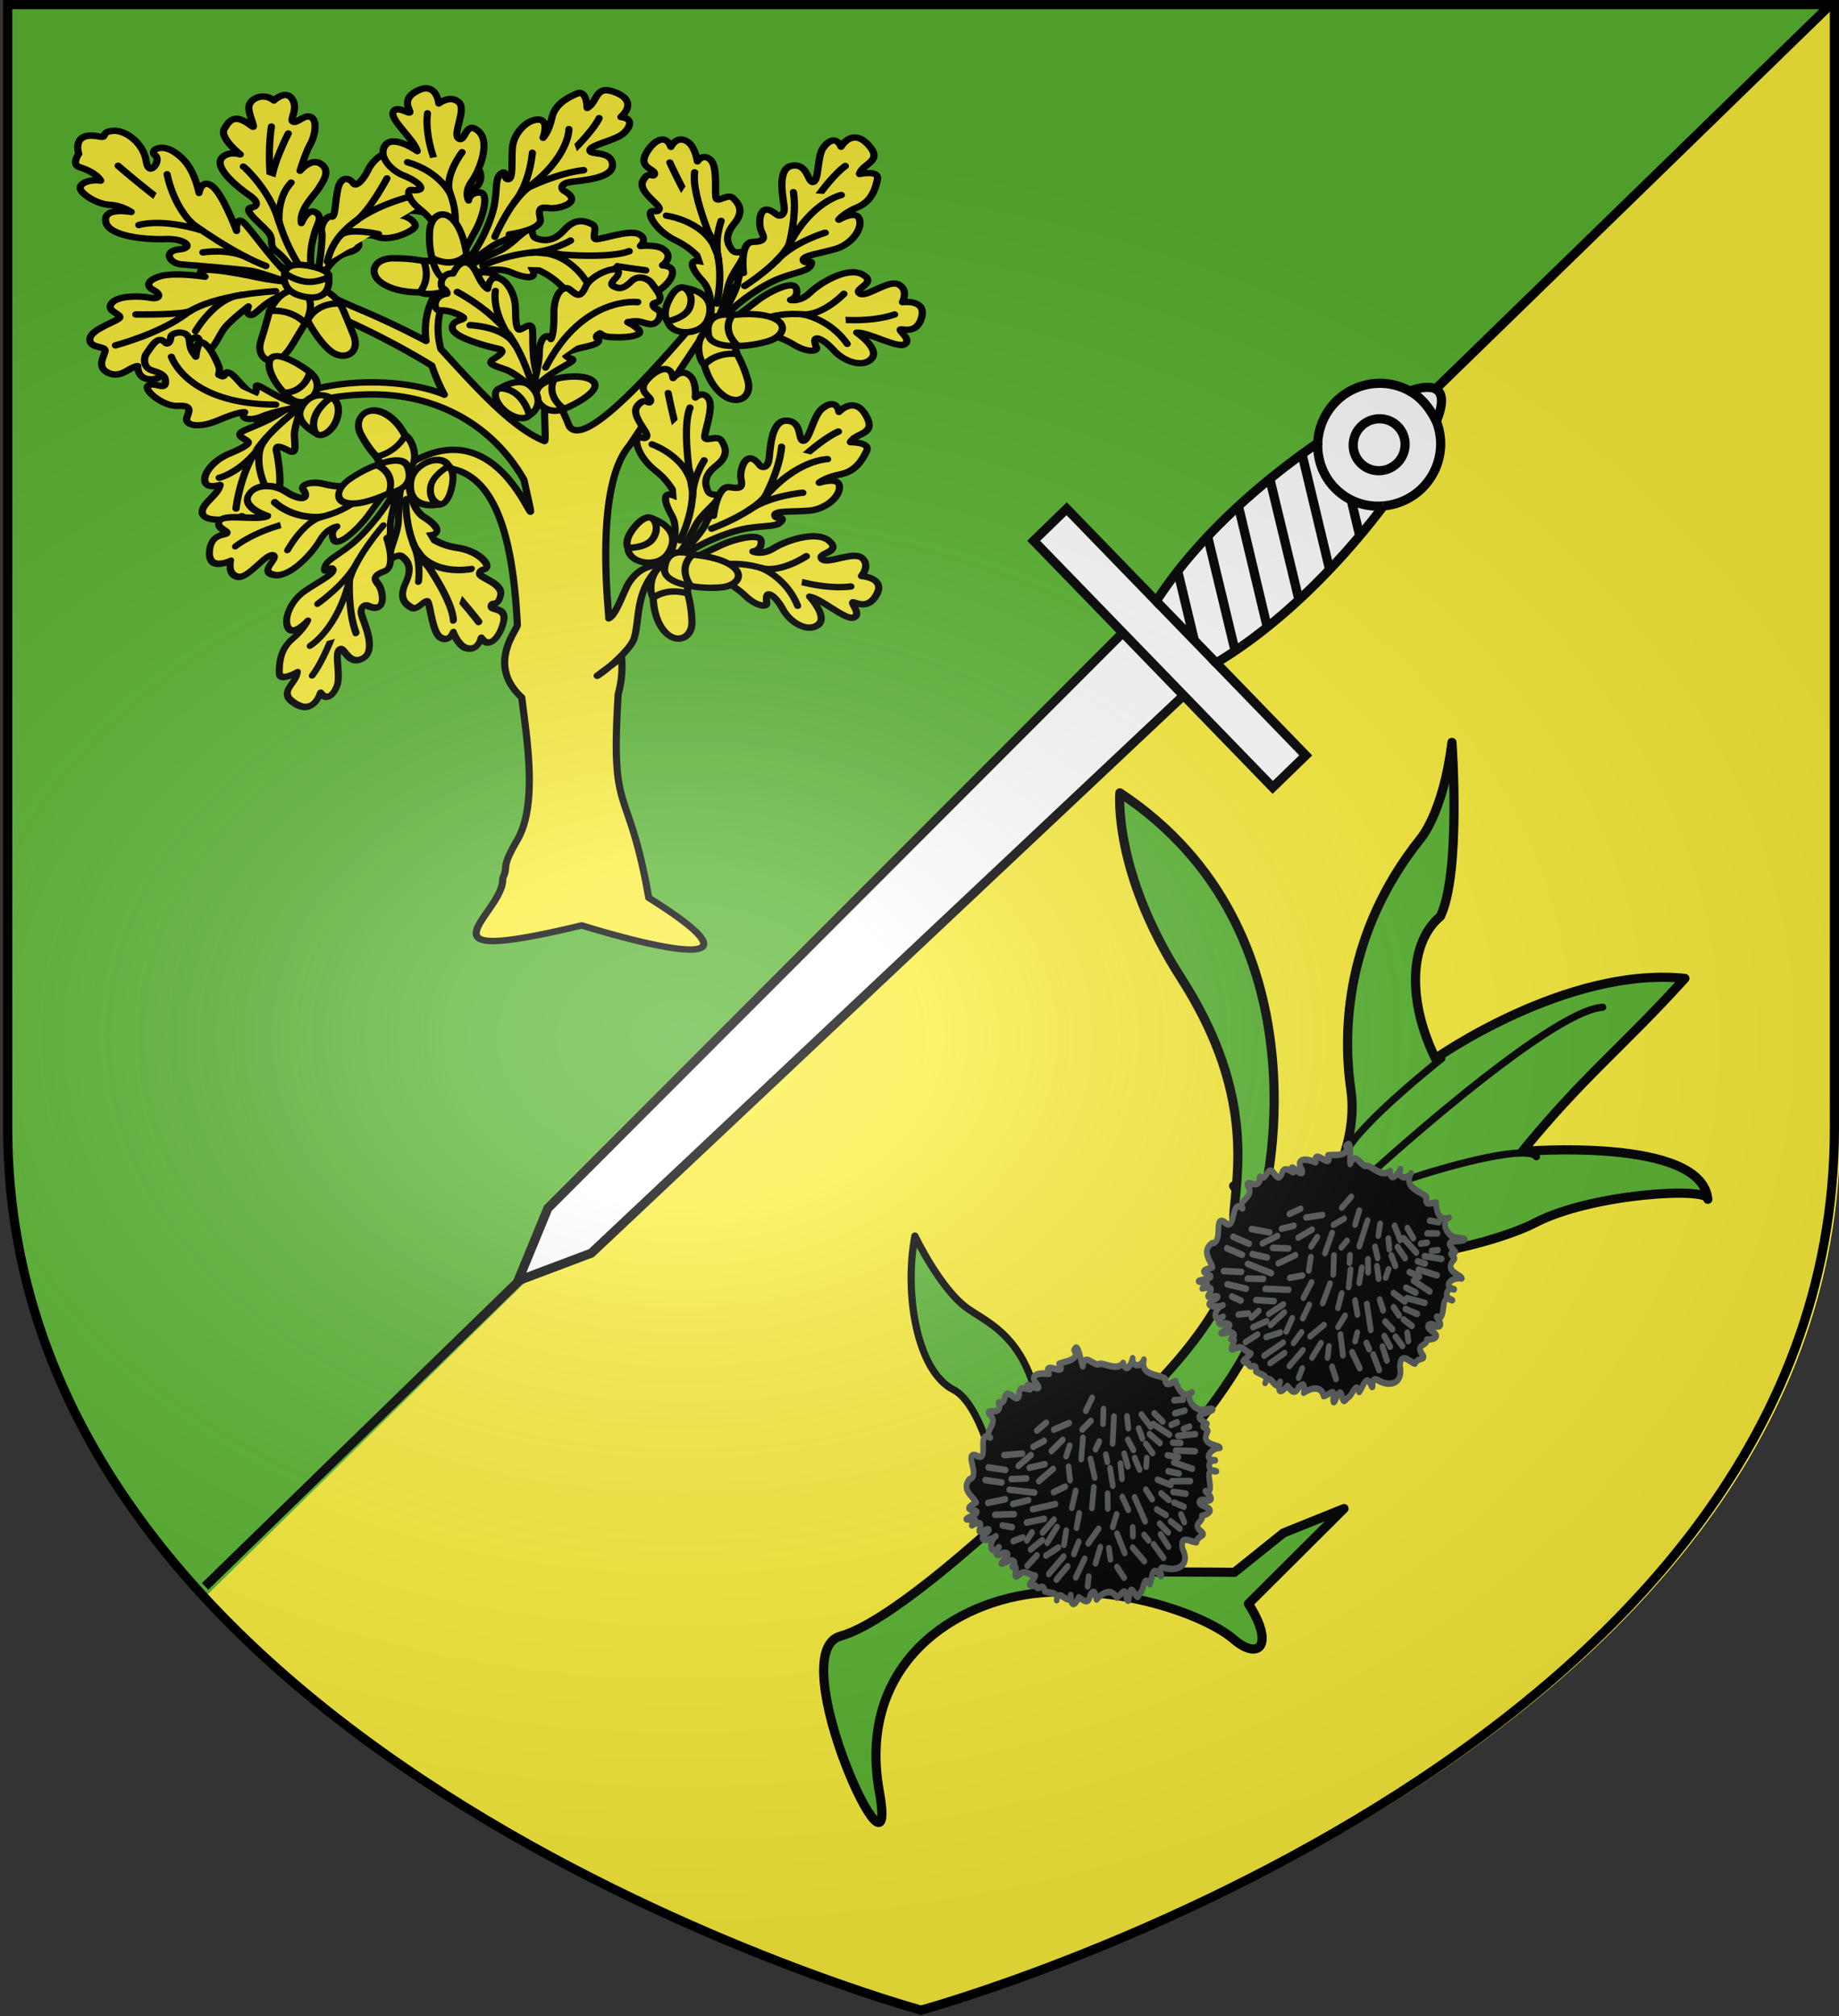 <svg xmlns="http://www.w3.org/2000/svg" xmlns:xlink="http://www.w3.org/1999/xlink" width="601.465" height="658.974"><rect width="100%" height="100%" fill="#333333" stroke="none"/><radialGradient id="e" cx="221.445" cy="226.331" r="300" gradientTransform="matrix(1.354 0 0 .977 -77.582 118.629)" gradientUnits="userSpaceOnUse"><stop offset="0" stop-color="#fff" stop-opacity=".314"/><stop offset=".19" stop-color="#fff" stop-opacity=".251"/><stop offset=".6" stop-color="#6b6b6b" stop-opacity=".125"/><stop offset="1" stop-opacity=".125"/></radialGradient><path fill="#fcef3c" fill-rule="evenodd" d="M303.141 657.63s298.723-81.384 298.723-288.214V2.078H4.418v367.338c0 206.83 298.723 288.214 298.723 288.214"/><path fill="#5ab532" fill-rule="evenodd" d="M598.977-.352H1.531v367.338c0 62.725 27.475 113.912 65.759 154.791z"/><path fill="none" stroke="#000" stroke-width="3" d="M598.512 1.72 67.075 518.539"/><g transform="translate(.914 -.835)"><path fill="none" d="M1.348 181.594h600.447v478.215H1.348z"/><g fill="#fff" stroke-width="4.294"><path stroke="#000" d="M62.726 178.066h41.417l-6 385.858-14.709 33.356-14.708-33.356z" transform="matrix(.483 .498 -.505 .49 429.855 85.246)"/><path fill-rule="evenodd" d="M377.623 214.692 193.17 395.128l187.352-177.447z"/><g stroke="#000"><path d="M84.621 2.5c-3.152 0-6.32 3.273-9.387 9.584a28.79 28.79 0 0 0-20.59 27.525 28.8 28.8 0 0 0 8.036 19.907c-5.849 34.522-7.14 72.477.48 105.043H2.5v21.378h161.87V164.56h-60.655c7.803-33.068 7.306-71.7 1.844-106.645a28.8 28.8 0 0 0 6.666-18.305 28.79 28.79 0 0 0-17.877-26.642C91.222 6.004 87.932 2.5 84.62 2.5z" transform="matrix(.483 .498 -.505 .49 429.855 85.246)"/><path d="M63.16 164.559h40.555M62.68 59.516c5.236 5.425 12.62 8.883 20.755 8.883 9 0 16.844-4.017 22.124-10.485M94.348 12.967c-6.588-2.128-13.053-2.733-19.114-.883m8.2 15.37c6.713-.002 12.155 5.442 12.152 12.155 0 6.711-5.44 12.152-12.151 12.152s-12.152-5.44-12.152-12.152c-.003-6.712 5.438-12.156 12.15-12.156zM92.6 66.615l14.91 8.707M61.657 68.6l47.66 27.866m-49.66-9.007 49.476 28.822m-50.283-9.36 50.283 29.452M58.85 126.92l47.902 27.93m-47.095-7.392 29.668 17.328" transform="matrix(.483 .498 -.505 .49 429.855 85.246)"/></g></g><g fill="#fcef3c" stroke="#000" stroke-width="2.106" transform="matrix(1.111 0 0 .999 694.435 254.529)"><path stroke-linecap="round" stroke-linejoin="round" d="M-458.288-114.493c-10.464-28.573-6.169 5.367-7.313 4.849-9.533-4.321-19.85-17.164-30.507-30.116-.495-2.181-.813-4.426-.813-6.592 0-9.693 4.715-14.775 9.626-17.504l-3.045-1.976s-10.314 5.74-10.314 20.045c0 1.149.066 2.246.198 3.404a237 237 0 0 0-20.236-10.65c-20.824-9.694-26.62-17.976-26.62-17.976l-2.75 1.694s9.725 11.858 26.915 20.61c7.526 3.831 16.14 8.755 24.394 14.384 1.621 5.408 3.699 9.519 3.699 9.519s-7.662-4.047-21.511-4.047-27.21 4.424-33.986 12.14l3.634 1.224s9.234-9.41 30.647-9.41c18.65 0 35.231 9.615 44.646 27.958 7.083 36.185-4.7-36.576-41.575 1.596 26.764-15.71 37.69 2.098 39.62 45.793.388 1.29-9.42 12.813 1.305 23.822 1.246 11.817 4.919 34.677-1.294 46.576-5.168 9.897-2.418 8.023-4.314 12.574.588 11.525-28.966 29.381 23.26 15.411 19.022 6.558 57.92 17.505 19.728-9.013-6.114-38.676-11.332-25.094-8.99-66.72.83-3.288 1.345-6.943.999-11.922l-7.194 5.993c2.105-1.258 9.737-8.42 10.819-12.075 1.866-6.305.098-16.281 8.152-24.186 0 0-7.041-.91-10.608 7.906-1.848 4.568-3.216 8.577-4.96 9.566.274-.235-4.587-42.48 6.003-56.415 92.215-153.095-7.396 11.076-17.615-6.462"/><path stroke-linecap="round" stroke-linejoin="round" d="M-535.531-161.346s-8.008-.278-14.436-1.824-21.522-4.616-15.546-.252c0 0-9.294-1.603-13.467-.05s-3.597 3.4-1.524 4.58 1.824 2.983-1.156 2.362-9.338-.813-11.28 1.695 2.331 3.476 2.362 4.642c.03 1.167-8.232 3.671-8.805 6.903-.572 3.231 4.183 2.547 4.449 3.866.265 1.318-2.984 5.435.89 7.454 3.872 2.019 6.138-1.917 8.731-2.2 0 0-.344 4.36 3.935 4.35 4.28-.01 5.145-5.834 7.956-9.089s5.342-5.871 6.115-4.06c.772 1.81-2.925 2.69.6 3.992s5.062-5.234 7.163-7.966 6.8-6.727 6.8-6.727-1.079 2.738.766 2.788 5.59-7.675 14.853-7.239z"/><g stroke-linecap="round" stroke-linejoin="round"><path d="M-530.745-163.893s2.634-6.153 7.276-7.401c4.643-1.249 3.287-3.93 1.994-4.276 0 0 2.962-2.501 6.759-.86 3.797 1.643 11.008-2.034 11.097-3.614s-3.072-4.12-6.61-3.466c0 0 3.552-2.61 9.194-.918 5.641 1.692 13.277-.892 4.955-6.776 0 0 7.329 1.966 7.736-.063.406-2.028 2.004-.175 3.234-2.16s1.456-5.935-2.893-7.28c-4.348-1.344-5.148.757-5.148.757s.23-4.926-3.111-4.308c-3.342.617-11.06 3.802-11.922 3.57-.863-.23 1.244-3.941-1.621-3.997s-6.463 3.343-7.701 6.307-3.497 5.921-4.428 4.335-3.593-2.657-4.49 2.002-.734 9.512-1.869 8.94c-1.135-.57-3.356 2.574-2.863 5.023s-1.118 13.685-1.118 13.685z"/><path d="M-534.768-158.933s-6.759-10.275-9.452-12.513-1.076-3.317-2.16-5.656-8.813-8.333-5.471-8.95c1.769-.328 2.289-1.792-.6-3.992s-11.75-9.744-7.487-12.877c2.131-1.566 4.793-.495 4.793-.495s-6.204-5.495-4.731-8.307 3.034-5.39 8.173-.925c1.483 1.289-1.19-3.883-.896-6.476s4.352-4.711 7.355-1.946c0 0 3.522-3.777 5.422-.416 1.9 3.36-1.07 6.84.262 7.375s3.514-2.799 5.428-1.394c1.914 1.404.739 6.7-.455 8.874s-2.966 8.558-2.966 8.558 3.369-4.53 6.297-2.142c2.929 2.39.193 6.02-.841 7.97-1.035 1.949-5.78 6.733-5.067 11.29 0 0 1.842-5.029 4.187-3.509 2.344 1.52.365 3.839-.283 6.694-.649 2.856-2.294 7.847-.01 18.17zM-537-159.887s-11.586-4.891-14.96-5.44-16.673-1.8-20.401-2.088-5.584-4.437-.79-4.933 1.714-3.638-3.942-3.374-16.877-.786-17.667-5.72 7.522-3.148 7.522-3.148-2.89-2.2-6.383-2.336c-3.494-.135-8.457-3.516-8.64-5.435s3.477-2.987 6.026-2.481c0 0-.924-2.564-6.407-4.48-2.232-.955-.049-4.29-.049-4.29s-2.363-7.614 6.204-5.64c2.352.542.09-1.58 3.9-1.893s9.001 4.197 9.747 9.919 4.634-.271 2.682-1.864 1.48-3.79 4.997-1.51 6.28 5.871 7.873 13.782c0 0 .662-4.81 3.825-2.27 3.162 2.54 7.238 14.68 7.238 14.68s-.358-4.818 1.866-2.884 9.946 14.96 15.49 19.21zM-591.905-140.947S-579-144.7-571.14-151.232c7.86-6.533 26.437-7.427 26.437-7.427"/><path d="M-591.097-199.7s26.126 25.449 43.507 32.784M-545.971-212.535s-4.15 25.967 9.362 47.496M-493.739-192.108s-31.944 3.366-35.78 23.805"/><path d="M-511.971-195.574s-4.83 10.263-9.175 13.997M-514.417-177.346s-9.268-2.353-11.331.568M-541.022-210.255s-5.656 12.13-4.97 17.684"/><path d="M-554.243-199.428c.306.082 8.047 8.003 10.55 18.278 0 0-.806-7.956 3.518-13.051M-576.693-196.936s2.087 12.807 9.956 18.302c0 0-10.745-3.903-18.29-1.684M-585.896-151.062s13.895.262 16.178-1.22M-568.32-145.595s5.77-11.22 13.755-11.872M-566.159-171.372s7.528-1.391 13.031 1.705M-533.497-155.888l-1.834 6.83s3.102 6.772 6.882 10.045 8.852.797 6.621-5.41-3.512-9.472-3.978-10.24-5.97-1.97-5.97-1.97z"/><path d="M-525.806-154.662s-4.431-7.22-9.56-3.87c-5.2 3.397.035 9.475.035 9.475s1.998-5.794 9.525-5.605"/><path d="m-542.68-154.567-3.825 2.365s-1.578 6.402-2.544 9.707c-.967 3.306.184 6.314 3.133 6.716s5.484-4.188 6.807-6.706 3.106-5.69 3.106-5.69l-.92-4.568-3.155-2.164z"/><path d="M-546.506-152.202s3.297-8.426 8.844-6.42c6.013 2.176 1.658 10.447 1.658 10.447s-3.679-4.767-10.502-4.027M-539.594-160.897l-2.414-3.675s-.065-3.882 6.921-2.425 6.003 3.7 6.003 3.7l-5.086 3.23z"/><path d="M-542.008-164.572s-1.84 6.294 6.113 7.8 6.812-6.526 6.812-6.526-3.42 2.006-6.869 1.499-6.056-2.773-6.056-2.773"/></g><g id="a" fill="#fcef3c" stroke="#000" stroke-linecap="round" stroke-linejoin="round" stroke-width="3.436"><path d="M746.95 3.343s-1.183-13.9-8.28-19.224c-7.098-5.324-9.76-10.35-2.367-10.055 0 0-5.62-5.62-14.788-7.985s-14.787-8.578-15.083-11.24 3.252-.59 3.548-3.252c.295-2.662-12.126-6.507-10.942-13.013s4.436-2.366 4.436-5.028-7.985-1.183-6.506-9.168 6.506-13.9 10.647-7.099c0 0 1.182-7.69 7.69-4.437 3.845 2.367 6.21 8.873 6.21 8.873s1.479-5.323 5.916-2.366 5.915 18.336 7.394 19.816c1.478 1.48 4.731-4.437 7.69-2.366s6.803 5.323 3.549 13.308-.296 11.83 2.366 14.196 5.915-2.661 5.915 1.479-3.253 10.647-3.253 17.45.64 14.79-1.183 20.407z" transform="matrix(.606 .155 -.142 .584 -868.943 -267.264)"/><path d="M751.683 1.273s3.843-15.675 3.252-20.703c-.59-5.028.887-8.28 1.479-5.619 0 0-5.619-15.674.295-17.45 5.915-1.775 5.028-3.549 2.662-6.803s-5.146-16.293 4.733-10.647c2.07 1.184 3.845-.592 2.957-4.14-.889-3.55-8.873-19.816-1.775-23.365 7.097-3.55 9.462 7.69 11.83 5.914s-1.48-13.9.295-19.224 5.028-7.097 7.985-2.662c0 0 2.663-11.534 12.127-4.436 9.463 7.097-.296 10.35-.296 16.562 0 0 8.577-4.732 8.873.59.295 5.324 0 12.423-5.62 17.155-5.618 4.733-7.098 8.873-7.098 8.873s6.802-7.69 9.464-2.662-.888 14.196-7.099 18.337c-6.21 4.14-14.787 7.69-13.604 10.055 1.183 2.367 4.733-2.367 4.14 1.48s-5.618 5.322-12.717 10.942c-7.098 5.62-17.155 18.633-20.408 27.506s0 0 0 0z" transform="matrix(.606 .155 -.142 .584 -868.943 -267.264)"/><path d="M753.752 5.414s7.986-10.942 12.127-17.153c4.14-6.211 14.196-15.971 16.562-11.535 2.366 4.437-1.183 6.804-1.183 6.804s4.731 0 7.985-6.211 13.9-18.632 21.886-15.97c7.986 2.661-2.66 8.575.887 10.35s11.535-11.237 16.858-9.463 3.845 8.873 3.845 8.873 10.647-4.733 10.647 5.618c0 10.352-8.28 7.986-8.28 9.169s6.506 3.844 3.844 7.098-18.041-2.07-23.364-.295c0 0 12.717 5.619 10.055 11.83-2.661 6.21-12.422 5.028-18.336.295s-13.288-6.922-8.28.591c1.183 1.775-3.253 4.142-10.943 1.183-7.69-2.958-24.403-4.537-32.237.296z" transform="matrix(.606 .155 -.142 .584 -868.943 -267.264)"/><path d="M830.65-21.5s-12.423 10.056-37.561 10.647c-17.747.888-27.21 12.422-27.21 12.422" transform="matrix(.606 .155 -.142 .584 -868.943 -267.264)"/><path d="M804.919-26.232s-6.992 14.381-16.456 15.859c0 0 12.908-1.072 24.147 10.167M758.525-18.299s13.858-16.59 15.419-28.496 8.782-37.278 15.808-47.037" transform="matrix(.606 .155 -.142 .584 -868.943 -267.264)"/><path d="M791.509-78.022s-13.077 7.222-17.76 32.985c0 0 .194-16.394-4.49-28.69M709.077-74.335s13.513 19.202 26.08 32.005c12.565 12.803 12.801 36.748 12.801 36.748M788.828-56.204s-13.655 9.031-18.878 20.837" transform="matrix(.606 .155 -.142 .584 -868.943 -267.264)"/><path d="M714.056-45.886s19.678-2.133 28.212 14.226c0 0-19.44-27.502-20.626-40.54" transform="matrix(.606 .155 -.142 .584 -868.943 -267.264)"/><path d="M739.748-49.81s-.93 11.032 3.588 20.601M748.704 22.37l1.152 5.849s4.607 10.012 12.582 13.822c7.974 3.81 13.29-2.923 9.303-10.81-3.986-7.886-8.328-12.76-8.328-12.76l-10.013-.886z" transform="matrix(.606 .155 -.142 .584 -868.943 -267.264)"/><path d="M748.085 9.257c-6.873 4.203-1.685 17.1 1.772 18.962 0 0 3.1-8.063 13.556-9.746 0-.001-6.201-14.798-15.328-9.216M738.293 8.961l-10.584.738s-3.692-2.461-1.969-11.815c1.724-9.355 5.661-7.877 5.661-7.877s9.6 2.461 9.6 9.846-2.708 9.108-2.708 9.108" transform="matrix(.606 .155 -.142 .584 -868.943 -267.264)"/><path d="M745.925 3.545c-.749 9.584-14.524 13.785-18.216 6.154 0 0 7.877-3.939 8.37-10.092.49-6.154-2.956-8.862-4.678-9.6 0 0 15.756-2.216 14.524 13.538M751.417 2.525s1.986-2.706 5.052-3.97c3.067-1.262 12.809-5.05 19.844-3.246s5.955 8.659-.36 12.808-12.448 5.953-12.99 5.953c-.54 0-10.103-3.066-10.103-3.066z" transform="matrix(.606 .155 -.142 .584 -868.943 -267.264)"/><path d="M756.47-1.443s-13.474.518-8.48 13.17c2.705 6.855 14.974 2.345 14.974 2.345s-9.742-5.051-6.495-15.515" transform="matrix(.606 .155 -.142 .584 -868.943 -267.264)"/></g><g id="c" fill="#fcef3c" stroke="#000" stroke-linecap="round" stroke-linejoin="round" stroke-width="3.436"><path d="M353.109 266.536s11.027-9.944 13.56-15.007c2.531-5.062 3.977-10.125 6.328-6.147s4.159 5.967 5.243 2.35 7.233-20.973 12.295-21.696c5.061-.723 3.977 7.052 5.605 5.424s4.52-6.87 4.52-10.848 8.318-3.436 8.68 3.434c0 0 1.445.181 2.892-1.807 1.447-1.989 8.498-.723 7.594 5.062 0 0 7.594 3.436 4.882 7.595-2.711 4.158-10.666 4.34-14.282 8.86 0 0 6.87.722 5.424 5.062s-9.222 8.137-16.815 7.956-11.572.18-11.39 1.807 3.798 5.244.181 5.967-16.815-1.808-30.376 3.073z" transform="matrix(-.552 .276 -.295 -.533 -262.61 -78.65)"/><path d="M359.618 264.728s9.403 2.711 15.73 2.892c6.327.18 10.125 3.797 6.147 5.785 0 0 2.17 1.627 13.018 1.808 10.848.18 15.549 5.063 12.475 8.137s-5.245 4.88.904 7.593c6.148 2.713 10.486 15.368 7.052 16.091s-5.606-5.785-7.776-2.53-1.265 5.243 2.17 8.86c3.436 3.616.18 8.498-2.35 9.763s-9.104 6.701-10.125 1.084c-.362-1.988-2.351-1.084-3.798 1.266s-9.041.18-7.052-5.063 1.99-5.061 1.628-9.763c0 0-5.063 7.955-6.69 5.062s-1.265-8.86-.542-13.922 3.615-3.977 1.626-5.966c-1.988-1.99-2.35 2.53-4.339-.362-1.988-2.892-1.627-12.113-4.882-15.549 0 0-1.447.362-2.712 3.255s-4.52-8.86-12.113-16.634zM360.884 262.738s18.983-4.52 30.194-13.379 18.804-20.43 18.804-20.43" transform="matrix(-.552 .276 -.295 -.533 -262.61 -78.65)"/><path d="M391.801 234.533s-1.809 16.815-12.475 21.696" transform="matrix(-.552 .276 -.295 -.533 -262.61 -78.65)"/><path d="M408.977 247.37s-12.112-2.712-29.652 8.86M397.86 315.888s5.756-26.276-31.28-45.546M351.07 270.522c-3.103.97-8.34 3.88-7.08 7.953 1.261 4.074 7.468 16.973 12.318 15.227s5.336-13.092 3.686-19.493c-1.65-6.402-8.924-3.687-8.924-3.687" transform="matrix(-.552 .276 -.295 -.533 -262.61 -78.65)"/><path d="M350.682 265.576c-4.917 1.112-9.118 6.498-6.693 12.9 0 0 6.985-8.632 16.004-4.267 0-.001-1.164-10.475-9.311-8.633M346.295 248.778c-5.83 4.72-7.018 11.185-4.386 12.94s12.28-1.536 12.28-1.536 3.73-8.333 3.072-12.061-6.36-3.071-10.966.657" transform="matrix(-.552 .276 -.295 -.533 -262.61 -78.65)"/><path d="M357.26 248.12s5.923 9.43 0 14.694c-5.921 5.264-12.719 3.729-15.351-1.097 0 0 14.038-2.411 15.352-13.596" transform="matrix(-.552 .276 -.295 -.533 -262.61 -78.65)"/></g><use xlink:href="#a" width="100%" height="100%" transform="matrix(.975 .222 -.216 .977 -54.565 166.004)"/><use xlink:href="#a" width="100%" height="100%" transform="matrix(-.245 -.969 -.967 .257 -734.917 -529.308)"/><use xlink:href="#a" width="100%" height="100%" stroke-width="2.118" transform="matrix(-.945 .359 -.183 -.977 -926.754 -92.673)"/><use xlink:href="#c" width="100%" height="100%" transform="matrix(-.42 .908 -.91 -.415 -804.65 310.447)"/></g><path fill="#5ab532" stroke="#000" stroke-linecap="round" stroke-linejoin="round" stroke-width="2.361" d="M328.503 499.628s-5.749-38.563-17.608-44.569c-11.86-6-16.17-31.285-12.58-50.207 0 0 8.445 17.646 17.43 23.828 8.985 6.186 25.695 12.006 24.618 55.299z"/><g fill="#5ab532" stroke="#000" stroke-linecap="round" stroke-linejoin="round" stroke-width="3"><path d="M286.695 586.568c-7.56-42.028 24.924-62.81 53.132-65.124 28.207-2.317 54.36 8.002 62.744 15.21 8.387 7.202 13.47 1.802 4.83-11.58l31.257-31.129-19.82 7.977-16.011 12.863s-50.821-.515-59.209.514c0 0 58.7-51.71 67.848-84.123 0 0 27.7-14.92 20.077-37.818 0 0-9.912 18.008-14.995 18.781-5.082.774-6.354-26.754-6.354-26.754l-7.623 3.087s24.394 32.928-64.291 98.27c0 0-44.78 43.585-64.291 48.878-19.507 5.293 19.603 89.287 12.706 50.948"/><path d="M412.687 390.848s21.288-85.472-47.331-130.861c0 0-2.387 25.625 20.062 60.614 22.45 34.995 18.881 60.025 17.369 75.194-1.513 15.168 9.9-4.947 9.9-4.947M430.34 395.93s13.436-19.268 10.562-38.913-1.44-51.66 22.638-81.856c0 0 7.546-8.368 10.42-31.652 0 0 3.053 42.663-3.773 56.855-10.46 8.738-10.672 28.093-1.618 46.47 0 0 42.763-30.196 81.574-26.195-20.698 22.811-33.16 32.01-53.183 56.57 0 0 58.651-4.943 60.684 15.638.594-4.153-37.93-1.966-56.526 7.703-14.19 7.378-58.766 17.983-69.596 5.925-8.619-1.408-1-9.652-1.183-10.541z"/></g><path fill="none" stroke="#000" stroke-linecap="round" stroke-linejoin="round" stroke-width="2.361" d="M445.508 386.155s59.945-55.019 77.757-56.08m-52.64 16.763s-27.454 21.705-31.35 30.793m62.316 1.303c-4.105-6.158-63.904 12.463-72.024 21.063"/><g id="d" stroke="#545857" stroke-linecap="round" stroke-linejoin="round" stroke-width="4.414"><path d="M-1406.635 376.13c7.159 9.81-13.49-3.185-7.787 6.754-5.444-.701-17.514-.358-8.838 7.415 4.798 6.534-14.345-4.458-5.812 2.495 1.516 2.107-9.445-3.993-8.452 3.91-1.857 8.03-9.316-6.697-11.477 2.922-1.81 5.921-6.382-1.146-3.728 5.423-.623 5.96-13.693-.037-6.381 6.288 4.576 5.635-5.908 10.115-.918 14.288-11.61-5.341.644 18.022-11.098 11.896-9.697-2.21 4.125 13.995-5.185 16.211-6.041 7.039 2.338 10.869 5.431 15.46-2.963 1.52-9.546 4.32-2.297 5.258 10.776 1.45-14.15 7.192-1.834 6.059 9.522-2.002-5.145 7.315 3.557 2.803 9.225-2.424-1.746 8.143 5.699 5.006 3.989-1.903 7.009-1.61 2.194 1.701-7.868 6.27 4.843 4.47 7.949 1.856-5.483 3.177-5.461 13.79 2.379 7.324-3.695 3.418-2.735 7.471 2.992 3.91 11.68-1.392-8.569 10.474 2.08 6.312 4.383-2.943 9.898-.845 5.215 2.953 6.725-3.194-1.834 10.61 5.44 5.25 4.23-3.64 7.25.291 12.413.627-1.29 4.327-8.972 7.2.232 6.787 2.307 4.573 5.541-3.21 7.156 3.877 4.392 1.409 10.544.067 9.198 5.868 1.313-9.401 9.993 5.454 10.91-3.477.04 8.051 3.02 7.505 6.218 1.544 3.62 1.926 7.599 5.3 8.808-1.38 3.97-6.236 4.496 2 4.909 2.872 4.629-4.568 11.51-7.891 15.661-1.307 4-1.722 6.635-8.46 7.558.295 3.034 7.707.954-11.453 5.988-3.595 3.691 5.865 2.867 1.236 5.73-.94 2.34-3.764 1.823-10.662 6.463-4.703 1.933-3.592 1.229-13.689 7.727-6.244 3.726 3.613-3.504-6.425 3.823-4.682 9.862 2.425 20.039-1.791 13.78-12.829-2.6-10.333 6.647-4.443 10.723-4.421 1.23-5.696 9.449-3.487 2.213-8.31-4.683-4.823 3.482-5.209 1.98-9.49 5.306-1.046 10.137-4.082 1.826-6.3-7.435-2.771-2.492-5.826 2.68-3.75 8.845-1.202-7.944-8.749.831-5.995 3.955-3.702-5.052-17.065 5.93-13.787-6.504.661-8.113-7.562-.844-7.359-10.85-.352-2.588-8.544 3.545-8.407-.662-2.112-14.756-1.548-10.002-10.056 3.305-3.474-8.352-3.475-.106-5.798 1.522-.42-11.389-4.421-3.185-6.977 4.803-.994 12.925-4.137 3.175-3.074-9.651 3.205-17.664-9.12-11.48-11.264-7.033 4.824-11.508-3.524-12.803-7.644-4.612 1.85-7.888 4.232-8.117-1.74-6.133-3.072-19.333-1.977-16.344-12.643-2.257 5.125-9.211 5.36-8.736-.923-1.184 4.582-4.877 10.465-7.398 3.11-4.346 5.865-14.956-.224-18.212.664-3.696 2.526-11.966-8.503-13.016 1.732-1.68-3.12-3.5-17.55-6.75-10.983 5.054 6.826-7.803 7.68-11.613 9.208M-1338.723 439.414l-.437 5.849m-48.999-19.447-1.325 14.264m-27.086-24.388-7.349 5.273m5.679 6.897-8.53 4.048m22.921-4.763-8.712 7.612m13.256 10.45 1.139 9.051m-.315-23.172-2.678 7.101m2.271-22.329-11.847 4.492m28.743-5.925-6.733 5.827m18.32 16.793 1.157 4.906m-6.269-13.67-2.817 5.192m33.367-13.949 2.855 6.732m-.727-16.111 7.116 8.191m-20.438 18.159 2.789 8.456m.045-17.794 4.268 6.815m-15.06-22.477-1.047 18.081m11.169-18.182.967 8.005m20.198-10.052 6.509 5.563m-10.157 8.392 7.978 5.995m-53.833 10.681 3.273 12.459m11.914-6.216 2.099 11.699m5.947-14.858 1.164 10.262m9.945-13.934 3.734 7.82m4.839-17.342 5.212 6.179m.464-19.498 12.534 7.125m-51.068-17.149-.306 9.831m-8.46-17.427-4.862 8.701m75.785 12.182 4.557-1.516m-6.591 58.896 2.547 5.284m-114.255 22.236-7.417 7.005m69.514-21.583 5.985 13.015m-71.849-13.917-3.987 5.476m-16.693-27.712-13.526 2.545m13.741-22.147-13.464-1.733m10.547 10.146-12.924-1.618m33.555 13.456-12.13 2.616m16.881-7.703-19.636-1.915m13.456-7.528-11.941.398m8.72-17.117-14.331 1.019m20.905-.073-9.761 7.41m20.594-1.268-12.084 2.4m18.469.764-11.072 8.261m20.394 3.657-8.981 3.737m17.124-.877-2.974 11.337m5.707 3.697-2.067 9.723m-48.305-9.138-15.049.414m46.975-7.178-17.675 3.47m-15.817 11.995-7.654-1.175m15.781 8.097-7.309 2.511m24.074-14.982-13.796 2.487m21.318-2.018-8.911 8.72m18.342-1.295-1.751 9.564m-5.358-11.979-7.612 10.577m-3.868-1.725-8.946 6.228m21.451-1.312-9.618 5.408m13.694.652-11.536 11.775m23.245-21.707-3.728 8.241m-4.854 8.227-8.687 8.994m21.908-14.087-6.899 12.535m10.004-.584-.838 6.597m9.838-26.364-3.739 10.949m16.705 2.422 5.512 7.269m-11.859-19.91 1.231 7.488m-9.198-20.473-8.014 9.814m21.93-19.503-2.917 8.413m24.262 5.383 3.454 3.67m-12.264-8.704.156 5.905m21.922-28.763 5.839 4.403m-8.685-13.589 10.258 3.535m-8.62 25.945 6.644 5.929m-8.858-15.433 7.103 3.768m-24.28-11.936 8.134 16.182m.582-21.33 4.84 6.449m14.844-49.915 4.602-1.732m-3.48 13.714 6.172.183m-10.215 8.217 8.465 1.348m-7.922 9.382 8.419 1.564m-4.6 12.346 9.907 1.202m-41.28 36.166 9.064 9.153m7.209-11.34 7.667 9.082m-2.279-15.841 6.139 8.306m1.646-17.039 7.144 4.906m-4.48-17.438 7.603 2.745m-9.347-17.117 14.417-.097m-12.88-12.449 14.355 4.18m-12.926-12.232 15.136.507m-13.339-10.288 13.521-1.191m-16.623-22.729 7.166-.509m-6.48 9.237 7.711-1.748m-48.441 57.905 4.651 8.667m-16.04-10.862.14 9.966m-10.8-14.265-1.543 13.899" transform="matrix(.422 0 0 .487 939.079 263.44)"/></g><use xlink:href="#d" width="100%" height="100%" stroke="#000" stroke-linecap="round" stroke-linejoin="round" stroke-width=".489" transform="matrix(.966 .262 -.256 .966 214.025 -143.499)"/></g><path fill="url(#e)" fill-rule="evenodd" stroke="#000" stroke-width="3" d="M300.329 657.887s298.723-81.384 298.723-288.213V2.335H1.606v367.339c0 206.83 298.723 288.213 298.723 288.213z" transform="translate(.914 -.835)"/></svg>